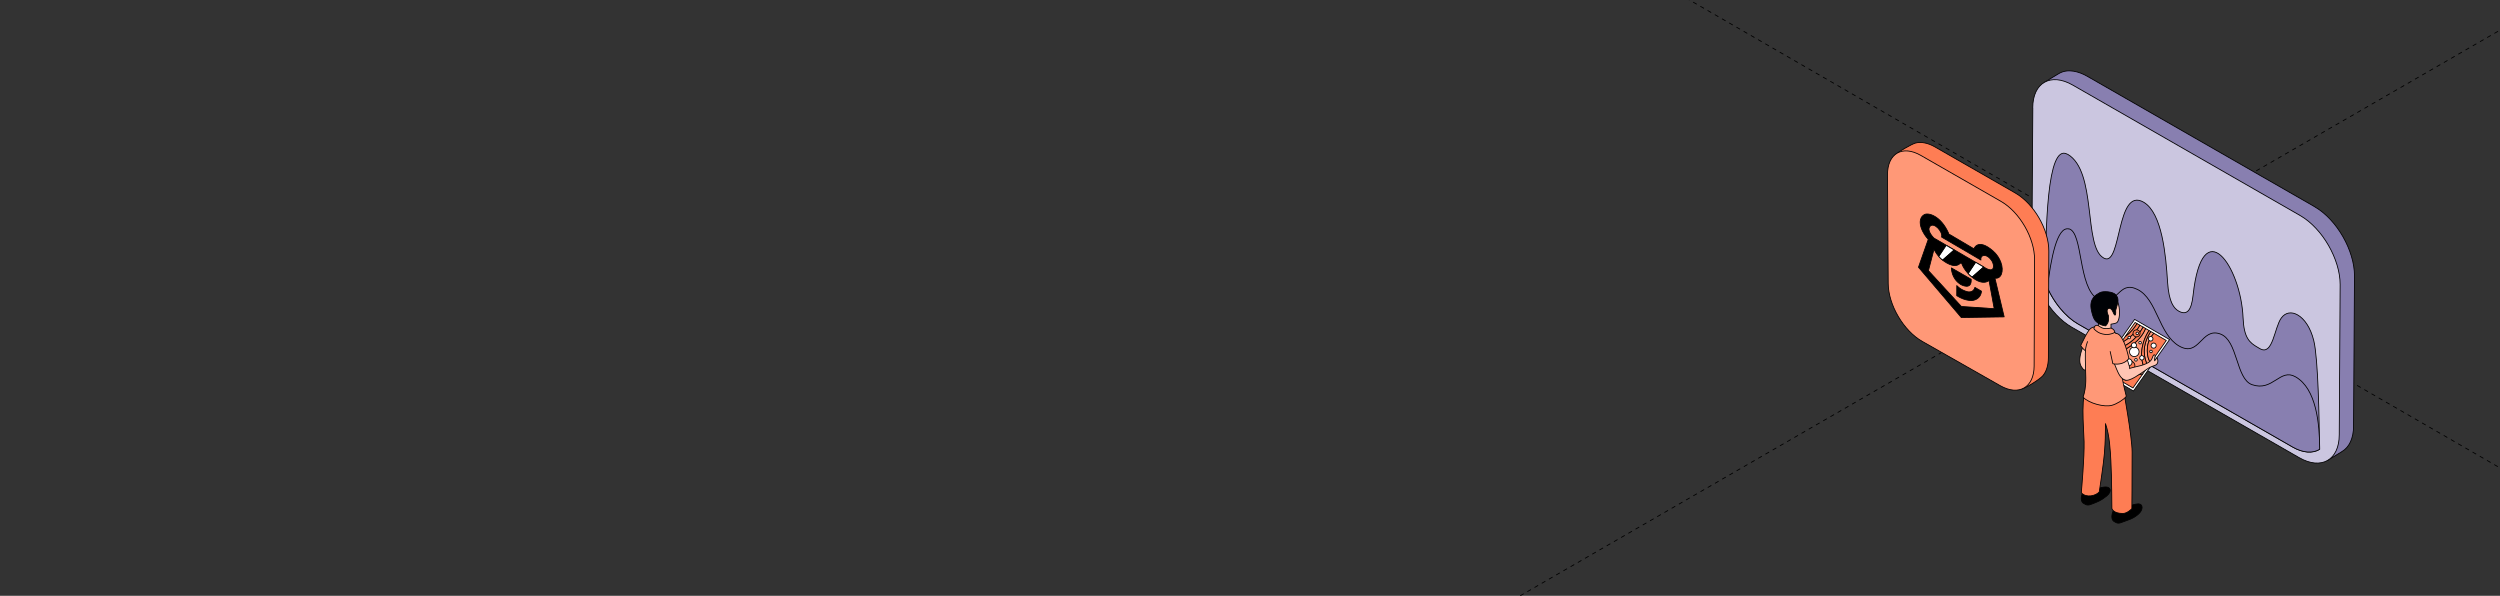 <?xml version="1.0" encoding="UTF-8"?> <svg xmlns="http://www.w3.org/2000/svg" width="1200" height="286" viewBox="0 0 1200 286" fill="none"><rect x="0" y="0" width="1200" height="286" fill="#333333" stroke="none"/><g clip-path="url(#clip0_6590_29275)"><path d="M397 -238.961L1638.63 477.808" stroke="black" stroke-width="0.4" stroke-linejoin="round" stroke-dasharray="2 2"></path><path d="M1639 -238.961L397.374 477.808" stroke="black" stroke-width="0.4" stroke-linejoin="round" stroke-dasharray="2 2"></path><path fill-rule="evenodd" clip-rule="evenodd" d="M1111.04 99.249C1121.76 105.408 1130.15 120.387 1130.15 132.307L1129.71 204.459C1129.71 210.499 1127.56 214.75 1124.15 216.737L1117.47 220.868C1100.59 209.069 1107.86 159.563 1111.51 143.192C1106.66 134.73 1088.07 127.38 1092.4 110.136L1037.53 84.43L983.219 47.48C983.059 46.645 980.358 40.089 981.232 39.572C983.615 38.142 985.96 36.632 988.304 35.281C992.555 32.778 997.959 34.329 1001.93 36.632L1111.15 99.29L1111.04 99.249Z" fill="#887FB0" stroke="black" stroke-width="0.4" stroke-miterlimit="10" stroke-linejoin="round"></path><path fill-rule="evenodd" clip-rule="evenodd" d="M975.711 51.813C975.711 39.655 984.333 34.767 994.94 40.847L1104.16 103.504C1114.73 109.622 1123.27 124.442 1123.27 136.56L1122.84 208.713C1122.84 220.872 1114.18 225.757 1103.61 219.679L994.385 157.023C983.816 150.904 975.273 136.083 975.273 123.965L975.75 51.813H975.711Z" fill="#CBC6E0" stroke="black" stroke-width="0.4" stroke-miterlimit="10" stroke-linejoin="round"></path><path fill-rule="evenodd" clip-rule="evenodd" d="M992.433 74.021C1006.62 82.245 999.983 118.202 1009.64 123.765C1009.8 123.843 1010 123.963 1010.15 124.043C1018.34 127.658 1015.87 89.516 1028.95 97.064C1037.85 102.23 1039.64 122.731 1040.43 135.366C1041.07 145.26 1043.53 148.041 1045.79 149.351C1049.65 151.457 1051.87 149.234 1052.67 141.802C1057.12 101.158 1075.63 127.658 1076.67 152.53C1077.06 162.225 1079.8 164.49 1083.66 166.714C1084.06 166.953 1084.41 167.151 1084.81 167.389C1091.01 170.887 1091.64 157.338 1095.02 152.649C1097.01 149.909 1099.99 149.511 1102.89 151.179C1106.03 152.968 1109.05 157.179 1110.6 163.456C1112.74 171.919 1113.26 201.798 1113.34 215.704C1110.04 217.691 1105.43 217.452 1100.39 214.512L997.519 155.51C990.725 151.616 984.845 143.908 981.785 135.764C981.905 111.17 982.382 68.26 992.395 74.061L992.433 74.021Z" fill="#887FB0" stroke="black" stroke-width="0.4" stroke-miterlimit="10" stroke-linejoin="round"></path><path fill-rule="evenodd" clip-rule="evenodd" d="M993.03 109.82C999.982 111.448 997.32 137.988 1006.97 143.592C1016.91 147.405 1016.55 134.254 1026.01 138.943C1035.46 143.63 1036.14 160.437 1045.95 166.078C1055.77 171.721 1056.52 157.061 1065.66 160.279C1074.28 163.298 1073.13 181.852 1080.96 184.634C1091.01 188.169 1094.38 176.528 1101.89 180.899C1111.83 186.62 1113.42 203.268 1113.46 215.664C1110.16 217.691 1105.51 217.492 1100.42 214.552L997.559 155.55C991.4 152.014 985.997 145.339 982.738 138.029C984.446 124.282 987.348 108.547 993.03 109.898V109.82Z" fill="#887FB0" stroke="black" stroke-width="0.4" stroke-miterlimit="10" stroke-linejoin="round"></path><path d="M928.863 70.564L967.37 92.657C976.283 97.77 983.474 110.246 983.432 120.521L983.225 171.682C983.21 175.452 982.221 178.407 980.534 180.386C979.124 182.038 971.93 186.678 969.706 186.878C967.336 187.09 969.892 182.756 966.973 181.098L929.474 159.796C920.539 154.721 913.243 142.276 913.177 132.001L912.844 79.91C912.822 76.443 907.887 76.724 909.302 74.767C910.428 73.21 917.678 69.115 919.474 68.654C922.109 67.978 925.351 68.549 928.863 70.564Z" fill="#FE7D54" stroke="black" stroke-width="0.4" stroke-miterlimit="10"></path><path d="M922.019 74.607L960.526 96.7C969.439 101.814 976.631 114.289 976.589 124.564L976.382 175.725C976.341 186.001 969.064 190.216 960.13 185.141L922.631 163.839C913.696 158.764 906.4 146.319 906.334 136.044L906 83.953C905.935 73.678 913.106 69.493 922.019 74.607Z" fill="#FF9877" stroke="black" stroke-width="0.4" stroke-miterlimit="10"></path><path d="M952.14 141.838L940.131 141.856L923.879 122.765L927.593 112.207C927.593 112.207 926.272 110.825 925.398 109.003C924.8 107.755 924.389 106.312 924.571 105.07" fill="#887FB0"></path><path d="M952.14 141.838L940.131 141.856L923.879 122.765L927.593 112.207C927.593 112.207 926.272 110.825 925.398 109.003C924.8 107.755 924.389 106.312 924.571 105.07" stroke="black" stroke-width="0.4" stroke-miterlimit="10" stroke-linecap="round" stroke-linejoin="round"></path><path d="M935.387 112.292L947.495 119.429C947.495 119.429 949.274 114.097 956.581 120.39C958.539 122.078 959.735 124.108 960.404 125.874C962.061 130.25 960.445 134.106 957.554 133.475L962 152.094L941.433 152.426L920.867 128.268L925.568 114.908C925.568 114.908 923.896 113.161 922.79 110.856C921.473 108.109 920.875 104.618 923.687 103.015C925.611 101.919 931.516 103.611 935.22 111.725C935.355 112.038 935.387 112.292 935.387 112.292Z" fill="black" stroke="black" stroke-width="0.4" stroke-miterlimit="10" stroke-linejoin="round"></path><path d="M928.248 119.918L928.53 120.037C928.53 120.037 930.272 123.869 934.374 126.189C938.477 128.508 939.97 127.211 941.242 126.189L941.643 126.455C941.643 126.455 942.667 130.129 947.3 133.595C948.762 134.687 949.931 135.136 950.93 135.364C953.098 135.855 954.268 134.939 954.506 134.773L954.805 135.017L957.218 148.179L941.444 147.102L925.645 129.915L928.248 119.918Z" fill="#FF9877" stroke="black" stroke-width="0.4" stroke-miterlimit="10" stroke-linejoin="round"></path><path d="M939.257 137.066C939.257 137.066 941.01 139.213 944.463 140.052C944.463 140.052 947.206 140.732 947.958 137.956L951.084 139.758C951.084 139.758 951.125 143.36 947.053 144.191C947.053 144.191 943.717 144.818 939.234 141.92L939.257 137.066Z" fill="black" stroke="black" stroke-width="0.4" stroke-miterlimit="10" stroke-linejoin="round"></path><path d="M928.304 114.292C928.304 114.292 924.576 110.753 926.409 108.639C928.32 106.436 932.715 111.309 931.95 113.787L950.853 124.832C950.853 124.832 950.62 123.873 951.135 123.215C951.84 122.313 953.979 122.169 955.927 124.967C956.988 126.492 956.871 127.913 956.871 127.913C956.682 131.347 952.305 128.203 952.305 128.203L928.304 114.292Z" fill="#FF9877" stroke="black" stroke-width="0.4" stroke-miterlimit="10" stroke-linejoin="round"></path><path d="M946.171 134.065L936.688 128.602C936.688 128.602 936.504 133.701 941.239 136.6C941.239 136.6 946.475 139.593 946.171 134.065Z" fill="black" stroke="black" stroke-width="0.4" stroke-miterlimit="10" stroke-linejoin="round"></path><path d="M934.206 117.77L937.965 119.984L932.512 124.83C932.512 124.83 931.987 124.489 931.509 124.032C931.03 123.575 930.707 123.15 930.707 123.15" fill="white"></path><path d="M934.206 117.77L937.965 119.984L932.512 124.83C932.512 124.83 931.987 124.489 931.509 124.032C931.03 123.575 930.707 123.15 930.707 123.15" stroke="black" stroke-width="0.4" stroke-miterlimit="10" stroke-linejoin="round"></path><path d="M948.291 125.898L952.144 128.148L946.631 133.007C946.631 133.007 946.069 132.591 945.577 132.147C945.086 131.703 944.742 131.262 944.742 131.262L948.291 125.898Z" fill="white" stroke="black" stroke-width="0.4" stroke-miterlimit="10" stroke-linejoin="round"></path><path d="M952.27 128.109L946.629 133.06" stroke="black" stroke-width="0.4" stroke-miterlimit="10" stroke-linejoin="round"></path><path d="M948.237 125.879L944.707 131.216" stroke="black" stroke-width="0.4" stroke-miterlimit="10" stroke-linejoin="round"></path><path d="M938.089 119.961L932.422 124.861" stroke="black" stroke-width="0.4" stroke-miterlimit="10" stroke-linejoin="round"></path><path d="M934.208 117.742L930.637 123.067" stroke="black" stroke-width="0.4" stroke-miterlimit="10" stroke-linejoin="round"></path><path d="M1024.06 187.682L1007.29 177.989L1024.62 153.305L1041.39 162.998L1024.06 187.682Z" fill="white" stroke="black" stroke-width="0.4" stroke-miterlimit="10" stroke-linecap="round" stroke-linejoin="round"></path><path d="M1028.71 157.013L1027.11 156.082C1025.22 159.704 1021.71 162.697 1017.88 164.701L1015.59 167.952C1018.1 166.921 1020.57 165.804 1022.8 164.1C1025.46 162.067 1027.11 159.661 1028.7 156.998L1028.71 157.013Z" fill="#FF9877" stroke="black" stroke-width="0.4" stroke-miterlimit="10" stroke-linecap="round" stroke-linejoin="round"></path><path d="M1025.81 155.336L1024.85 154.777L1020.12 161.507C1020.33 161.364 1020.54 161.22 1020.74 161.063C1022.93 159.388 1024.45 157.441 1025.81 155.322V155.336Z" fill="#FF9877" stroke="black" stroke-width="0.4" stroke-miterlimit="10" stroke-linecap="round" stroke-linejoin="round"></path><path d="M1031.56 158.644L1029.84 157.656C1027.51 163.784 1020.47 168.423 1014.23 169.927L1011.59 173.678C1015.8 174.236 1018.99 177.988 1020.07 182.126C1022.5 180.608 1025.61 179.835 1028.5 179.548L1029.84 177.63C1026.52 171.945 1027.9 164.157 1031.56 158.659V158.644Z" fill="#FF9877" stroke="black" stroke-width="0.4" stroke-miterlimit="10" stroke-linecap="round" stroke-linejoin="round"></path><path d="M1029.84 157.656L1028.73 157.012C1027.14 159.675 1025.48 162.08 1022.83 164.113C1020.6 165.832 1018.14 166.934 1015.62 167.965L1014.24 169.926C1020.48 168.423 1027.52 163.784 1029.86 157.656H1029.84Z" fill="#FE7D54" stroke="black" stroke-width="0.4" stroke-miterlimit="10" stroke-linecap="round" stroke-linejoin="round"></path><path d="M1027.11 156.08L1025.81 155.336C1024.45 157.455 1022.95 159.402 1020.74 161.077C1020.54 161.235 1020.33 161.364 1020.13 161.521L1017.88 164.714C1021.71 162.71 1025.22 159.703 1027.11 156.095V156.08Z" fill="#FE7D54" stroke="black" stroke-width="0.4" stroke-miterlimit="10" stroke-linecap="round" stroke-linejoin="round"></path><path d="M1030.77 166.691C1031.06 164.128 1032.16 161.823 1033.85 159.976L1032.36 159.117C1030.44 162.024 1029.17 165.417 1029.23 168.825C1029.29 171.559 1030.03 173.764 1031.05 175.912L1032.33 174.079C1030.72 172.404 1030.57 168.467 1030.76 166.691H1030.77Z" fill="#FF9877" stroke="black" stroke-width="0.4" stroke-miterlimit="10" stroke-linecap="round" stroke-linejoin="round"></path><path d="M1033.85 159.977C1032.16 161.823 1031.06 164.129 1030.77 166.692C1030.57 168.467 1030.72 172.39 1032.35 174.08L1039.82 163.427L1033.85 159.977Z" fill="#FE7D54" stroke="black" stroke-width="0.4" stroke-miterlimit="10" stroke-linecap="round" stroke-linejoin="round"></path><path d="M1032.36 159.118L1031.56 158.66C1027.91 164.158 1026.52 171.947 1029.84 177.631L1031.04 175.927C1030.01 173.78 1029.27 171.575 1029.23 168.84C1029.17 165.433 1030.44 162.039 1032.36 159.133V159.118Z" fill="#FE7D54" stroke="black" stroke-width="0.4" stroke-miterlimit="10" stroke-linecap="round" stroke-linejoin="round"></path><path d="M1023.82 186.208L1028.5 179.55C1025.6 179.836 1022.5 180.609 1020.07 182.127C1018.99 177.989 1015.8 174.238 1011.59 173.68L1008.86 177.574L1023.82 186.208Z" fill="#FE7D54" stroke="black" stroke-width="0.4" stroke-miterlimit="10" stroke-linecap="round" stroke-linejoin="round"></path><path d="M1026.75 168.869C1026.75 170.143 1025.72 171.16 1024.46 171.16C1023.2 171.16 1022.17 170.129 1022.17 168.869C1022.17 167.609 1023.2 166.578 1024.46 166.578C1025.72 166.578 1026.75 167.609 1026.75 168.869Z" fill="white" stroke="black" stroke-width="0.4" stroke-miterlimit="10" stroke-linecap="round" stroke-linejoin="round"></path><path d="M1022.46 177.903C1023.73 177.903 1024.76 176.871 1024.76 175.598C1024.76 174.325 1023.73 173.293 1022.46 173.293C1021.18 173.293 1020.15 174.325 1020.15 175.598C1020.15 176.871 1021.18 177.903 1022.46 177.903Z" fill="#FE7D54" stroke="black" stroke-width="0.4" stroke-miterlimit="10" stroke-linecap="round" stroke-linejoin="round"></path><path d="M1023.4 173.895C1023.4 174.84 1022.64 175.599 1021.7 175.599C1020.75 175.599 1020 174.84 1020 173.895C1020 172.95 1020.75 172.191 1021.7 172.191C1022.64 172.191 1023.4 172.95 1023.4 173.895Z" fill="white" stroke="black" stroke-width="0.4" stroke-miterlimit="10" stroke-linecap="round" stroke-linejoin="round"></path><path d="M1027.24 160.02C1027.24 160.965 1026.48 161.724 1025.54 161.724C1024.59 161.724 1023.83 160.965 1023.83 160.02C1023.83 159.075 1024.59 158.316 1025.54 158.316C1026.48 158.316 1027.24 159.075 1027.24 160.02Z" fill="#FE7D54" stroke="black" stroke-width="0.4" stroke-miterlimit="10" stroke-linecap="round" stroke-linejoin="round"></path><path d="M1025.52 165.72C1025.52 166.407 1024.96 166.951 1024.29 166.951C1023.62 166.951 1023.06 166.393 1023.06 165.72C1023.06 165.047 1023.62 164.488 1024.29 164.488C1024.96 164.488 1025.52 165.047 1025.52 165.72Z" fill="white" stroke="black" stroke-width="0.4" stroke-miterlimit="10" stroke-linecap="round" stroke-linejoin="round"></path><path d="M1029.15 171.759C1029.15 172.346 1028.68 172.818 1028.09 172.818C1027.51 172.818 1027.04 172.346 1027.04 171.759C1027.04 171.172 1027.51 170.699 1028.09 170.699C1028.68 170.699 1029.15 171.172 1029.15 171.759Z" fill="white" stroke="black" stroke-width="0.4" stroke-miterlimit="10" stroke-linecap="round" stroke-linejoin="round"></path><path d="M1025.88 160.634C1026.22 160.634 1026.49 160.358 1026.49 160.018C1026.49 159.678 1026.22 159.402 1025.88 159.402C1025.54 159.402 1025.26 159.678 1025.26 160.018C1025.26 160.358 1025.54 160.634 1025.88 160.634Z" fill="white" stroke="black" stroke-width="0.4" stroke-miterlimit="10" stroke-linecap="round" stroke-linejoin="round"></path><path d="M1022.03 162.642C1022.37 162.642 1022.64 162.366 1022.64 162.026C1022.64 161.686 1022.37 161.41 1022.03 161.41C1021.69 161.41 1021.41 161.686 1021.41 162.026C1021.41 162.366 1021.69 162.642 1022.03 162.642Z" fill="white" stroke="black" stroke-width="0.4" stroke-miterlimit="10" stroke-linecap="round" stroke-linejoin="round"></path><path d="M1027.24 165.102C1027.58 165.102 1027.86 164.827 1027.86 164.487C1027.86 164.147 1027.58 163.871 1027.24 163.871C1026.9 163.871 1026.62 164.147 1026.62 164.487C1026.62 164.827 1026.9 165.102 1027.24 165.102Z" fill="white" stroke="black" stroke-width="0.4" stroke-miterlimit="10" stroke-linecap="round" stroke-linejoin="round"></path><path d="M1034.98 165.89C1034.98 166.577 1034.42 167.136 1033.73 167.136C1033.05 167.136 1032.49 166.577 1032.49 165.89C1032.49 165.203 1033.05 164.645 1033.73 164.645C1034.42 164.645 1034.98 165.203 1034.98 165.89Z" fill="white" stroke="black" stroke-width="0.4" stroke-miterlimit="10" stroke-linecap="round" stroke-linejoin="round"></path><path d="M1033.43 162.61C1033.43 163.212 1032.95 163.713 1032.33 163.713C1031.72 163.713 1031.23 163.226 1031.23 162.61C1031.23 161.995 1031.72 161.508 1032.33 161.508C1032.95 161.508 1033.43 161.995 1033.43 162.61Z" fill="white" stroke="black" stroke-width="0.4" stroke-miterlimit="10" stroke-linecap="round" stroke-linejoin="round"></path><path d="M1033.1 168.698C1033.1 169.041 1032.83 169.328 1032.47 169.328C1032.12 169.328 1031.86 169.056 1031.86 168.698C1031.86 168.34 1032.13 168.082 1032.47 168.082C1032.82 168.082 1033.1 168.354 1033.1 168.698Z" fill="white" stroke="black" stroke-width="0.4" stroke-miterlimit="10" stroke-linecap="round" stroke-linejoin="round"></path><path d="M1025.88 172.735C1025.88 173.079 1025.61 173.351 1025.26 173.351C1024.92 173.351 1024.63 173.079 1024.63 172.735C1024.63 172.392 1024.9 172.105 1025.26 172.105C1025.62 172.105 1025.88 172.378 1025.88 172.735Z" fill="white" stroke="black" stroke-width="0.4" stroke-miterlimit="10" stroke-linecap="round" stroke-linejoin="round"></path><path d="M1007.82 174.997C1008.39 171.318 1008.26 167.652 1007.39 163.758L1000.82 163.915C1000.82 163.915 998.914 168.053 998.427 171.146C997.941 174.238 998.656 175.713 999.887 177.174C1001.12 178.634 1005.5 176.687 1005.66 176.572C1005.7 176.544 1006.56 175.914 1007.82 174.997Z" fill="#FFC5B3" stroke="black" stroke-width="0.4" stroke-miterlimit="10" stroke-linecap="round" stroke-linejoin="round"></path><path d="M1018.66 244.225C1018.66 244.225 1023.73 241.963 1026.23 241.863C1028.74 241.748 1028.98 244.697 1026.23 246.974C1023.49 249.251 1021.38 249.565 1019.13 250.481C1017.1 251.312 1016.39 251.384 1014.77 250.324C1012.61 248.921 1014.34 245.227 1014.34 245.227L1018.68 244.211L1018.66 244.225Z" fill="black" stroke="black" stroke-width="0.4" stroke-miterlimit="10" stroke-linecap="round" stroke-linejoin="round"></path><path d="M1004.02 235.532C1004.02 235.532 1008.05 233.857 1010.55 233.743C1013.05 233.628 1013.96 235.804 1011.21 238.081C1008.46 240.357 1006.74 240.873 1004.5 241.789C1002.46 242.62 1001.75 242.677 1000.13 241.632C997.912 240.229 999.644 236.52 999.701 236.535L1004.04 235.518L1004.02 235.532Z" fill="black" stroke="black" stroke-width="0.4" stroke-miterlimit="10" stroke-linecap="round" stroke-linejoin="round"></path><path d="M1019 185.62C1019 185.62 1023.42 209.503 1023.42 217.005C1023.42 230.235 1023.3 244.166 1023.3 244.166C1023.3 244.166 1021.11 246.471 1018.98 246.471C1014.19 246.471 1013.7 244.066 1013.7 244.066C1013.7 244.066 1013.63 228.302 1013.21 221.143C1012.93 216.16 1012.63 209.145 1010.64 203.346C1010.58 209.288 1010.59 211.192 1010.11 217.678C1009.75 222.46 1007.76 235.275 1007.65 236.105C1006.13 237.938 1001.41 239.212 999.016 236.52C999.202 234.416 1000.53 219.597 1000.36 211.922C1000.2 204.864 998.4 188.155 1002.44 184.905C1005.93 182.098 1019.01 185.606 1019.01 185.606L1019 185.62Z" fill="#FE7D54" stroke="black" stroke-width="0.4" stroke-miterlimit="10" stroke-linecap="round" stroke-linejoin="round"></path><path d="M1006.77 170.4C1006.56 166.877 1006.01 164.83 1006.01 164.83L1008.36 157.356C1008.36 157.356 1005.07 155.681 1002.83 158.344C1001.9 159.446 1000.2 162.768 998.727 165.861C999.872 167.851 1002.98 170.543 1006.77 170.414V170.4Z" fill="#FF9877" stroke="black" stroke-width="0.4" stroke-miterlimit="10" stroke-linecap="round" stroke-linejoin="round"></path><path d="M1013.34 142.696C1011.58 141.479 1008.19 141.851 1006.73 144.958C1005.91 146.676 1007.06 151.301 1007.24 154.551C1007.39 157.171 1006.51 158.675 1006.51 158.675L1008.76 159.605C1011.01 160.536 1013.34 159.605 1013.34 159.605L1013.27 155.611C1013.27 155.611 1015.69 155.253 1016.1 154.866C1017.12 153.936 1017.66 151.158 1017.19 147.578C1016.49 142.252 1013.98 143.154 1013.34 142.71V142.696Z" fill="#FFC5B3" stroke="black" stroke-width="0.4" stroke-miterlimit="10" stroke-linecap="round" stroke-linejoin="round"></path><path d="M1002.01 163.972C1001.58 165.151 1001.23 166.317 1001.11 167.306C1000.78 169.912 1001.03 174.723 1001.18 181.338C1001.28 185.805 1000.52 188.783 999.875 190.659C1002.75 193.623 1010.01 195.541 1013.69 194.553C1015.88 193.966 1019.15 192.062 1020.63 190.258C1019.96 187.008 1016.69 177.143 1019.41 171.358L1019.4 171.344C1020.73 168.509 1017.72 163.383 1016.88 161.536C1016.03 159.689 1013.34 158.572 1013.34 158.572L1005.16 157.355" fill="#FF9877"></path><path d="M1002.01 163.972C1001.58 165.151 1001.23 166.317 1001.11 167.306C1000.78 169.912 1001.03 174.723 1001.18 181.338C1001.28 185.805 1000.52 188.783 999.875 190.659C1002.75 193.623 1010.01 195.541 1013.69 194.553C1015.88 193.966 1019.15 192.062 1020.63 190.258C1019.96 187.008 1016.69 177.143 1019.41 171.358L1019.4 171.344C1020.73 168.509 1017.72 163.383 1016.88 161.536C1016.03 159.689 1013.34 158.572 1013.34 158.572L1005.16 157.355" stroke="black" stroke-width="0.4" stroke-miterlimit="10" stroke-linecap="round" stroke-linejoin="round"></path><path d="M1013.3 157.442C1013.3 157.442 1010.04 158.401 1008.1 156.898C1005.37 154.764 1005.07 157.771 1005.07 157.771C1005.07 157.771 1006.23 159.375 1008.51 160.105C1010.78 160.835 1012.84 160.692 1015.09 159.589C1015.1 158.115 1013.3 157.456 1013.3 157.456V157.442Z" fill="#FF9877" stroke="black" stroke-width="0.4" stroke-miterlimit="10" stroke-linecap="round" stroke-linejoin="round"></path><path d="M1015.52 148.981C1015.79 148.093 1016.39 146.003 1016.55 145.172C1016.72 144.199 1016.78 142.753 1015.44 141.378C1014.11 140.003 1009.52 139.545 1007.85 140.519C1006.18 141.478 1002.64 143.239 1003.88 148.981C1004.88 153.62 1005.86 154.15 1007.26 155.238C1008.49 156.197 1010.64 156.426 1010.64 156.426C1010.64 156.426 1011.84 155.553 1012.05 153.792C1012.12 153.233 1012.05 151.558 1012.05 151.558C1012.05 151.558 1010.82 149.124 1011.78 148.265C1012.8 147.349 1013.83 148.809 1014.07 149.396C1014.9 151.472 1015.72 152.446 1015.52 148.966V148.981Z" fill="#000206" stroke="black" stroke-width="0.4" stroke-miterlimit="10" stroke-linecap="round" stroke-linejoin="round"></path><path d="M1020.75 182.084C1023.42 180.008 1022.63 177.274 1021.21 172.95L1020.34 170.215L1014.2 172.72C1014.2 172.72 1015.74 176.873 1016.66 178.763C1017.95 181.454 1019.14 182.251 1020.44 182.495C1020.58 182.523 1020.64 182.113 1020.77 182.099L1020.75 182.084Z" fill="#FFC5B3" stroke="black" stroke-width="0.4" stroke-miterlimit="10" stroke-linecap="round" stroke-linejoin="round"></path><path d="M1012.89 168.744C1013.14 170.047 1013.61 172.186 1014.17 174.593C1017.09 175.223 1020.24 174.307 1021.87 172.088C1020.68 166.719 1018.79 160.975 1016.2 160.116C1016.08 160.075 1015.67 160.062 1015.67 160.062" fill="#FF9877"></path><path d="M1012.89 168.744C1013.14 170.047 1013.61 172.186 1014.17 174.593C1017.09 175.223 1020.24 174.307 1021.87 172.088C1020.68 166.719 1018.79 160.975 1016.2 160.116C1016.08 160.075 1015.67 160.062 1015.67 160.062" stroke="black" stroke-width="0.4" stroke-miterlimit="10" stroke-linecap="round" stroke-linejoin="round"></path><path d="M1022.26 176.821C1023.5 176.466 1024.95 176.089 1026.55 175.741C1027.95 175.44 1029.77 174.867 1031.22 174.022C1032.32 173.378 1032.87 172.493 1033.05 171.889C1033.51 170.335 1034.02 170.171 1034.22 170.337C1034.96 170.909 1033.89 171.889 1034.24 173.192C1034.65 172.619 1035.33 171.646 1035.33 171.646C1035.33 171.646 1036.89 174.434 1034.27 175.44C1033.32 175.803 1032.95 175.818 1031.83 176.385C1031.24 176.689 1029.26 178.117 1029.26 178.117C1027.2 179.473 1021.99 183.429 1019.93 182.37C1019.72 182.263 1019.43 182.203 1019.26 182.06" fill="#FFC5B3"></path><path d="M1022.26 176.821C1023.5 176.466 1024.95 176.089 1026.55 175.741C1027.95 175.44 1029.77 174.867 1031.22 174.022C1032.32 173.378 1032.87 172.493 1033.05 171.889C1033.51 170.335 1034.02 170.171 1034.22 170.337C1034.96 170.909 1033.89 171.889 1034.24 173.192C1034.65 172.619 1035.33 171.646 1035.33 171.646C1035.33 171.646 1036.89 174.434 1034.27 175.44C1033.32 175.803 1032.95 175.818 1031.83 176.385C1031.24 176.689 1029.26 178.117 1029.26 178.117C1027.2 179.473 1021.99 183.429 1019.93 182.37C1019.72 182.263 1019.43 182.203 1019.26 182.06" stroke="black" stroke-width="0.4" stroke-miterlimit="10" stroke-linecap="round" stroke-linejoin="round"></path></g><defs><clipPath id="clip0_6590_29275"><rect width="1200" height="286" rx="16" fill="white"></rect></clipPath></defs></svg> 